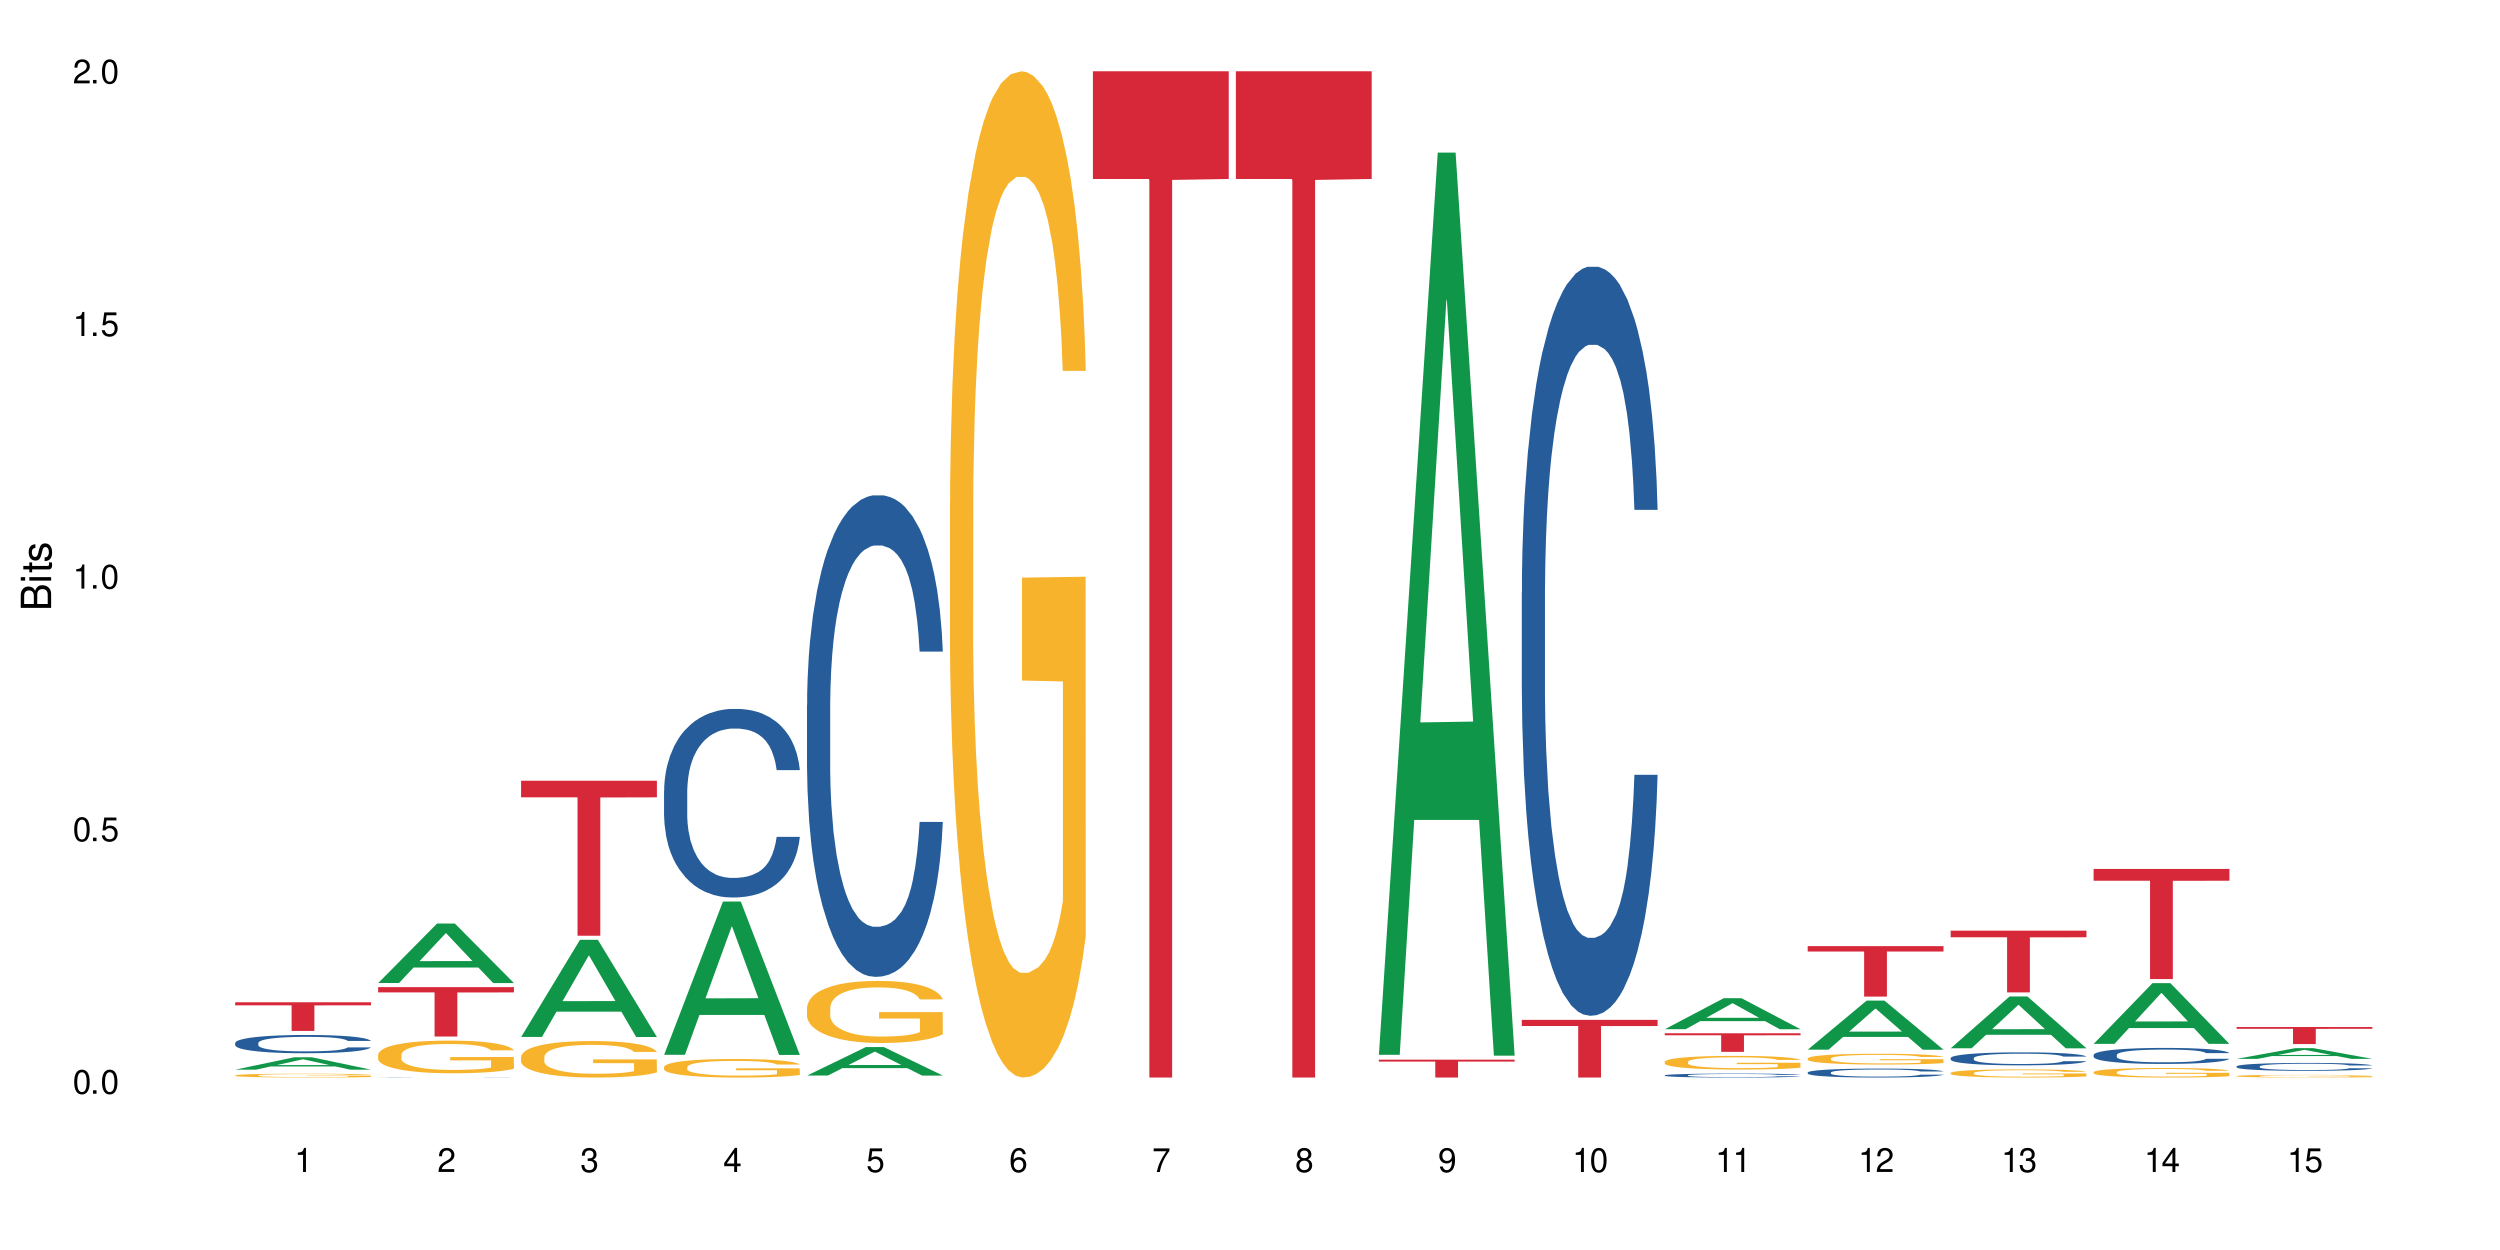 <?xml version="1.0" encoding="UTF-8"?>
<svg xmlns="http://www.w3.org/2000/svg" xmlns:xlink="http://www.w3.org/1999/xlink" width="720" height="360" viewBox="0 0 720 360">
<defs>
<g>
<g id="glyph-0-0">
</g>
<g id="glyph-0-1">
<path d="M 2.641 -6.938 C 2 -6.938 1.422 -6.656 1.078 -6.172 C 0.641 -5.562 0.406 -4.641 0.406 -3.359 C 0.406 -1.016 1.188 0.219 2.641 0.219 C 4.078 0.219 4.859 -1.016 4.859 -3.297 C 4.859 -4.641 4.656 -5.547 4.203 -6.172 C 3.844 -6.656 3.281 -6.938 2.641 -6.938 Z M 2.641 -6.188 C 3.547 -6.188 4 -5.25 4 -3.375 C 4 -1.406 3.562 -0.484 2.625 -0.484 C 1.734 -0.484 1.281 -1.438 1.281 -3.344 C 1.281 -5.25 1.734 -6.188 2.641 -6.188 Z M 2.641 -6.188 "/>
</g>
<g id="glyph-0-2">
<path d="M 1.828 -1 L 0.828 -1 L 0.828 0 L 1.828 0 Z M 1.828 -1 "/>
</g>
<g id="glyph-0-3">
<path d="M 4.562 -6.797 L 1.062 -6.797 L 0.547 -3.094 L 1.328 -3.094 C 1.719 -3.562 2.047 -3.734 2.578 -3.734 C 3.484 -3.734 4.062 -3.109 4.062 -2.094 C 4.062 -1.125 3.484 -0.531 2.578 -0.531 C 1.828 -0.531 1.375 -0.906 1.188 -1.672 L 0.328 -1.672 C 0.453 -1.109 0.547 -0.844 0.75 -0.594 C 1.125 -0.078 1.828 0.219 2.594 0.219 C 3.969 0.219 4.922 -0.781 4.922 -2.219 C 4.922 -3.562 4.031 -4.484 2.719 -4.484 C 2.25 -4.484 1.859 -4.359 1.469 -4.062 L 1.734 -5.969 L 4.562 -5.969 Z M 4.562 -6.797 "/>
</g>
<g id="glyph-0-4">
<path d="M 2.484 -4.938 L 2.484 0 L 3.328 0 L 3.328 -6.938 L 2.766 -6.938 C 2.469 -5.875 2.281 -5.734 0.984 -5.562 L 0.984 -4.938 Z M 2.484 -4.938 "/>
</g>
<g id="glyph-0-5">
<path d="M 4.859 -0.828 L 1.281 -0.828 C 1.359 -1.406 1.672 -1.781 2.5 -2.281 L 3.469 -2.828 C 4.406 -3.344 4.906 -4.062 4.906 -4.906 C 4.906 -5.484 4.672 -6.031 4.266 -6.406 C 3.859 -6.766 3.375 -6.938 2.719 -6.938 C 1.859 -6.938 1.219 -6.625 0.844 -6.031 C 0.609 -5.672 0.5 -5.234 0.484 -4.531 L 1.328 -4.531 C 1.359 -5.016 1.406 -5.281 1.531 -5.516 C 1.75 -5.938 2.188 -6.203 2.703 -6.203 C 3.469 -6.203 4.031 -5.641 4.031 -4.891 C 4.031 -4.344 3.719 -3.859 3.125 -3.516 L 2.234 -3 C 0.812 -2.172 0.406 -1.531 0.328 -0.016 L 4.859 -0.016 Z M 4.859 -0.828 "/>
</g>
<g id="glyph-0-6">
<path d="M 2.125 -3.188 L 2.578 -3.188 C 3.5 -3.188 3.984 -2.766 3.984 -1.922 C 3.984 -1.062 3.469 -0.531 2.594 -0.531 C 1.656 -0.531 1.203 -1 1.156 -2.016 L 0.312 -2.016 C 0.344 -1.453 0.438 -1.094 0.609 -0.781 C 0.953 -0.109 1.625 0.219 2.547 0.219 C 3.953 0.219 4.859 -0.625 4.859 -1.938 C 4.859 -2.828 4.516 -3.297 3.703 -3.594 C 4.344 -3.844 4.656 -4.328 4.656 -5.031 C 4.656 -6.219 3.875 -6.938 2.578 -6.938 C 1.203 -6.938 0.484 -6.172 0.453 -4.703 L 1.297 -4.703 C 1.312 -5.125 1.344 -5.359 1.453 -5.578 C 1.641 -5.969 2.062 -6.203 2.594 -6.203 C 3.344 -6.203 3.797 -5.75 3.797 -5 C 3.797 -4.516 3.609 -4.219 3.25 -4.047 C 3.016 -3.953 2.703 -3.922 2.125 -3.906 Z M 2.125 -3.188 "/>
</g>
<g id="glyph-0-7">
<path d="M 3.141 -1.672 L 3.141 0 L 3.984 0 L 3.984 -1.672 L 4.984 -1.672 L 4.984 -2.438 L 3.984 -2.438 L 3.984 -6.938 L 3.359 -6.938 L 0.266 -2.578 L 0.266 -1.672 Z M 3.141 -2.438 L 1 -2.438 L 3.141 -5.5 Z M 3.141 -2.438 "/>
</g>
<g id="glyph-0-8">
<path d="M 4.781 -5.125 C 4.609 -6.266 3.891 -6.938 2.844 -6.938 C 2.094 -6.938 1.422 -6.578 1.031 -5.953 C 0.594 -5.266 0.406 -4.422 0.406 -3.172 C 0.406 -2 0.578 -1.25 0.984 -0.641 C 1.359 -0.078 1.953 0.219 2.703 0.219 C 3.984 0.219 4.922 -0.75 4.922 -2.094 C 4.922 -3.375 4.062 -4.281 2.844 -4.281 C 2.172 -4.281 1.641 -4.031 1.281 -3.516 C 1.281 -5.234 1.828 -6.188 2.797 -6.188 C 3.391 -6.188 3.797 -5.797 3.938 -5.125 Z M 2.734 -3.531 C 3.547 -3.531 4.062 -2.953 4.062 -2.031 C 4.062 -1.156 3.484 -0.531 2.703 -0.531 C 1.922 -0.531 1.328 -1.188 1.328 -2.078 C 1.328 -2.938 1.906 -3.531 2.734 -3.531 Z M 2.734 -3.531 "/>
</g>
<g id="glyph-0-9">
<path d="M 4.984 -6.797 L 0.438 -6.797 L 0.438 -5.969 L 4.109 -5.969 C 2.5 -3.656 1.828 -2.234 1.328 0 L 2.219 0 C 2.594 -2.172 3.453 -4.047 4.984 -6.094 Z M 4.984 -6.797 "/>
</g>
<g id="glyph-0-10">
<path d="M 3.75 -3.656 C 4.469 -4.094 4.688 -4.438 4.688 -5.078 C 4.688 -6.172 3.844 -6.938 2.641 -6.938 C 1.438 -6.938 0.594 -6.172 0.594 -5.094 C 0.594 -4.438 0.812 -4.094 1.516 -3.656 C 0.734 -3.266 0.359 -2.703 0.359 -1.922 C 0.359 -0.656 1.281 0.219 2.641 0.219 C 3.984 0.219 4.922 -0.656 4.922 -1.922 C 4.922 -2.703 4.531 -3.266 3.75 -3.656 Z M 2.641 -6.188 C 3.359 -6.188 3.812 -5.75 3.812 -5.062 C 3.812 -4.406 3.344 -3.984 2.641 -3.984 C 1.922 -3.984 1.453 -4.406 1.453 -5.078 C 1.453 -5.75 1.922 -6.188 2.641 -6.188 Z M 2.641 -3.266 C 3.484 -3.266 4.062 -2.719 4.062 -1.906 C 4.062 -1.078 3.484 -0.531 2.625 -0.531 C 1.797 -0.531 1.219 -1.094 1.219 -1.906 C 1.219 -2.719 1.781 -3.266 2.641 -3.266 Z M 2.641 -3.266 "/>
</g>
<g id="glyph-0-11">
<path d="M 0.516 -1.578 C 0.672 -0.453 1.406 0.219 2.438 0.219 C 3.188 0.219 3.859 -0.141 4.266 -0.766 C 4.688 -1.453 4.891 -2.297 4.891 -3.547 C 4.891 -4.719 4.703 -5.453 4.312 -6.078 C 3.938 -6.641 3.344 -6.938 2.594 -6.938 C 1.297 -6.938 0.359 -5.969 0.359 -4.625 C 0.359 -3.344 1.234 -2.453 2.453 -2.453 C 3.094 -2.453 3.578 -2.672 4.016 -3.203 C 4 -1.484 3.469 -0.531 2.5 -0.531 C 1.906 -0.531 1.484 -0.906 1.359 -1.578 Z M 2.578 -6.203 C 3.375 -6.203 3.969 -5.531 3.969 -4.641 C 3.969 -3.797 3.391 -3.188 2.547 -3.188 C 1.734 -3.188 1.234 -3.766 1.234 -4.688 C 1.234 -5.562 1.797 -6.203 2.578 -6.203 Z M 2.578 -6.203 "/>
</g>
<g id="glyph-1-0">
</g>
<g id="glyph-1-1">
<path d="M 0 -0.953 L 0 -4.891 C 0 -5.719 -0.234 -6.344 -0.734 -6.797 C -1.188 -7.234 -1.812 -7.469 -2.5 -7.469 C -3.547 -7.469 -4.188 -7 -4.625 -5.875 C -4.984 -6.688 -5.625 -7.094 -6.531 -7.094 C -7.172 -7.094 -7.734 -6.859 -8.141 -6.391 C -8.562 -5.922 -8.75 -5.344 -8.75 -4.5 L -8.75 -0.953 Z M -4.984 -2.062 L -7.766 -2.062 L -7.766 -4.219 C -7.766 -4.844 -7.688 -5.203 -7.453 -5.5 C -7.219 -5.812 -6.859 -5.969 -6.375 -5.969 C -5.891 -5.969 -5.531 -5.812 -5.297 -5.5 C -5.062 -5.203 -4.984 -4.844 -4.984 -4.219 Z M -0.984 -2.062 L -4 -2.062 L -4 -4.781 C -4 -5.766 -3.438 -6.359 -2.484 -6.359 C -1.547 -6.359 -0.984 -5.766 -0.984 -4.781 Z M -0.984 -2.062 "/>
</g>
<g id="glyph-1-2">
<path d="M -6.281 -1.797 L -6.281 -0.797 L 0 -0.797 L 0 -1.797 Z M -8.75 -1.797 L -8.75 -0.797 L -7.484 -0.797 L -7.484 -1.797 Z M -8.75 -1.797 "/>
</g>
<g id="glyph-1-3">
<path d="M -6.281 -3.047 L -6.281 -2.016 L -8.016 -2.016 L -8.016 -1.016 L -6.281 -1.016 L -6.281 -0.172 L -5.469 -0.172 L -5.469 -1.016 L -0.719 -1.016 C -0.078 -1.016 0.281 -1.453 0.281 -2.234 C 0.281 -2.5 0.25 -2.719 0.188 -3.047 L -0.641 -3.047 C -0.609 -2.906 -0.594 -2.766 -0.594 -2.562 C -0.594 -2.141 -0.719 -2.016 -1.156 -2.016 L -5.469 -2.016 L -5.469 -3.047 Z M -6.281 -3.047 "/>
</g>
<g id="glyph-1-4">
<path d="M -4.531 -5.25 C -5.766 -5.25 -6.469 -4.422 -6.469 -2.969 C -6.469 -1.516 -5.719 -0.562 -4.547 -0.562 C -3.562 -0.562 -3.094 -1.062 -2.734 -2.562 L -2.516 -3.484 C -2.344 -4.188 -2.094 -4.469 -1.641 -4.469 C -1.047 -4.469 -0.641 -3.875 -0.641 -3 C -0.641 -2.453 -0.797 -2 -1.062 -1.75 C -1.25 -1.594 -1.422 -1.531 -1.875 -1.469 L -1.875 -0.406 C -0.422 -0.453 0.281 -1.266 0.281 -2.922 C 0.281 -4.5 -0.5 -5.516 -1.719 -5.516 C -2.656 -5.516 -3.172 -4.984 -3.469 -3.734 L -3.703 -2.766 C -3.891 -1.953 -4.156 -1.609 -4.594 -1.609 C -5.188 -1.609 -5.547 -2.125 -5.547 -2.938 C -5.547 -3.75 -5.203 -4.172 -4.531 -4.203 Z M -4.531 -5.25 "/>
</g>
</g>
</defs>
<rect x="-72" y="-36" width="864" height="432" fill="rgb(100%, 100%, 100%)" fill-opacity="1"/>
<path fill-rule="nonzero" fill="rgb(6.275%, 58.824%, 28.235%)" fill-opacity="1" d="M 67.73 308.059 L 67.773 308.059 L 84.695 304.5 L 89.836 304.5 L 106.844 308.062 L 100.867 308.062 L 96.605 307.133 L 77.926 307.133 L 73.75 308.059 L 67.73 308.059 L 79.723 306.746 L 94.895 306.746 L 87.328 305.082 L 87.246 305.078 L 87.16 305.086 L 79.684 306.746 L 79.723 306.746 Z M 67.73 308.059 "/>
<path fill-rule="nonzero" fill="rgb(14.51%, 36.078%, 60%)" fill-opacity="1" d="M 67.73 300.363 L 67.777 300.359 L 67.777 300.242 L 67.922 300.062 L 68.254 299.832 L 68.59 299.672 L 69.449 299.387 L 70.641 299.113 L 71.879 298.902 L 72.785 298.777 L 73.598 298.684 L 75.457 298.504 L 76.652 298.414 L 77.938 298.332 L 79.512 298.25 L 80.656 298.203 L 83.234 298.125 L 85.141 298.09 L 86.621 298.078 L 89.816 298.078 L 91.723 298.098 L 93.105 298.121 L 94.633 298.16 L 95.922 298.203 L 98.164 298.309 L 100.168 298.441 L 101.074 298.52 L 102.504 298.668 L 103.602 298.812 L 104.363 298.938 L 105.223 299.113 L 105.984 299.332 L 106.559 299.574 L 106.844 299.781 L 100.168 299.781 L 99.832 299.59 L 99.449 299.441 L 98.734 299.246 L 98.02 299.105 L 97.02 298.965 L 96.113 298.875 L 94.871 298.781 L 93.773 298.727 L 92.629 298.684 L 91.531 298.652 L 89.434 298.625 L 87 298.625 L 86.094 298.633 L 84.234 298.672 L 83.234 298.707 L 81.801 298.773 L 80.801 298.836 L 79.609 298.934 L 78.797 299.016 L 77.797 299.141 L 77.078 299.25 L 76.27 299.406 L 75.793 299.527 L 75.363 299.664 L 74.98 299.82 L 74.695 299.988 L 74.504 300.168 L 74.41 300.34 L 74.41 301.086 L 74.504 301.258 L 74.742 301.461 L 75.363 301.754 L 76.27 302.008 L 77.32 302.211 L 78.32 302.355 L 78.891 302.422 L 79.656 302.496 L 80.848 302.594 L 82.566 302.691 L 83.566 302.73 L 85.094 302.766 L 86.668 302.785 L 88.766 302.785 L 90.625 302.766 L 91.867 302.742 L 93.156 302.703 L 94.918 302.621 L 96.016 302.547 L 96.969 302.453 L 97.688 302.363 L 98.164 302.285 L 98.879 302.137 L 99.449 301.973 L 99.879 301.805 L 100.168 301.645 L 106.844 301.645 L 106.559 301.836 L 106.129 302.023 L 105.699 302.16 L 105.031 302.328 L 104.27 302.48 L 103.172 302.648 L 102.266 302.758 L 101.074 302.879 L 99.977 302.969 L 98.781 303.051 L 97.02 303.148 L 95.875 303.195 L 94.633 303.238 L 93.156 303.277 L 91.293 303.309 L 89.289 303.328 L 87.43 303.336 L 85.426 303.324 L 83.949 303.305 L 81.992 303.262 L 79.559 303.176 L 77.797 303.086 L 76.414 302.992 L 75.219 302.898 L 73.883 302.766 L 72.168 302.555 L 71.117 302.391 L 70.402 302.258 L 69.59 302.07 L 69.02 301.902 L 68.352 301.633 L 67.875 301.293 L 67.73 301.027 Z M 67.73 300.363 "/>
<path fill-rule="nonzero" fill="rgb(96.863%, 70.196%, 16.863%)" fill-opacity="1" d="M 67.73 309.699 L 67.777 309.699 L 67.777 309.68 L 67.969 309.633 L 68.445 309.57 L 69.066 309.52 L 69.734 309.48 L 70.164 309.457 L 70.879 309.43 L 71.5 309.406 L 73.074 309.359 L 75.078 309.32 L 76.172 309.301 L 77.414 309.281 L 79.18 309.266 L 79.988 309.258 L 82.469 309.242 L 85.285 309.23 L 88.383 309.227 L 89.816 309.23 L 91.77 309.234 L 94.441 309.242 L 95.969 309.254 L 97.16 309.266 L 98.402 309.277 L 99.926 309.297 L 101.359 309.32 L 103.648 309.375 L 104.602 309.41 L 105.414 309.445 L 106.129 309.484 L 106.559 309.52 L 106.844 309.555 L 100.215 309.555 L 99.832 309.52 L 99.402 309.492 L 98.688 309.461 L 97.973 309.438 L 97.258 309.418 L 95.922 309.391 L 94.777 309.375 L 93.344 309.359 L 91.961 309.352 L 90.387 309.348 L 89.434 309.344 L 86.906 309.344 L 84.617 309.352 L 83.281 309.359 L 82.328 309.367 L 80.992 309.383 L 80.18 309.395 L 79.703 309.402 L 78.273 309.434 L 77.32 309.461 L 76.793 309.48 L 76.125 309.512 L 75.648 309.539 L 75.125 309.578 L 74.84 309.609 L 74.457 309.676 L 74.41 309.859 L 74.551 309.898 L 74.84 309.938 L 75.219 309.977 L 75.793 310.012 L 76.363 310.043 L 77.367 310.082 L 78.227 310.109 L 78.891 310.125 L 80.18 310.152 L 80.703 310.16 L 81.945 310.18 L 83.234 310.195 L 84.809 310.207 L 86 310.211 L 87.906 310.219 L 90.34 310.219 L 93.203 310.211 L 95.016 310.203 L 96.254 310.195 L 97.066 310.188 L 98.066 310.176 L 98.781 310.168 L 99.449 310.156 L 100.262 310.141 L 100.262 309.898 L 88.48 309.898 L 88.48 309.785 L 106.797 309.781 L 106.844 310.176 L 105.844 310.203 L 104.602 310.23 L 103.41 310.25 L 102.168 310.27 L 100.406 310.285 L 98.973 310.301 L 96.781 310.312 L 94.777 310.324 L 92.676 310.328 L 90.816 310.332 L 86.668 310.332 L 84.57 310.324 L 82.898 310.316 L 81.371 310.305 L 79.848 310.293 L 77.938 310.273 L 76.699 310.254 L 75.41 310.234 L 74.121 310.207 L 72.977 310.18 L 72.215 310.16 L 71.453 310.137 L 70.641 310.105 L 69.879 310.07 L 69.305 310.039 L 68.781 310.004 L 68.398 309.973 L 68.016 309.926 L 67.828 309.891 L 67.73 309.859 Z M 67.73 309.699 "/>
<path fill-rule="nonzero" fill="rgb(83.922%, 15.686%, 22.353%)" fill-opacity="1" d="M 67.73 288.656 L 106.844 288.656 L 106.844 289.539 L 90.543 289.547 L 90.543 296.914 L 83.984 296.914 L 83.984 289.555 L 83.891 289.539 L 67.73 289.539 Z M 67.73 288.656 "/>
<path fill-rule="nonzero" fill="rgb(6.275%, 58.824%, 28.235%)" fill-opacity="1" d="M 108.902 283.113 L 108.945 283.098 L 125.867 265.98 L 131.008 265.98 L 148.016 283.129 L 142.039 283.129 L 137.777 278.652 L 119.098 278.652 L 114.922 283.113 L 108.902 283.113 L 120.895 276.801 L 136.062 276.785 L 128.5 268.781 L 128.418 268.766 L 128.332 268.812 L 120.855 276.785 L 120.895 276.801 Z M 108.902 283.113 "/>
<path fill-rule="nonzero" fill="rgb(14.51%, 36.078%, 60%)" fill-opacity="1" d="M 108.902 310.297 L 108.949 310.297 L 109.094 310.293 L 109.426 310.293 L 109.762 310.289 L 110.621 310.285 L 111.812 310.281 L 113.051 310.281 L 113.957 310.277 L 114.77 310.277 L 116.629 310.273 L 121.828 310.273 L 124.406 310.27 L 135.805 310.27 L 137.094 310.273 L 141.336 310.273 L 142.242 310.277 L 144.773 310.277 L 145.535 310.281 L 146.395 310.281 L 147.156 310.285 L 147.73 310.289 L 148.016 310.289 L 141.004 310.289 L 140.621 310.285 L 139.906 310.285 L 139.191 310.281 L 137.285 310.281 L 136.043 310.277 L 121.973 310.277 L 120.781 310.281 L 118.969 310.281 L 118.25 310.285 L 117.441 310.285 L 116.965 310.289 L 116.152 310.289 L 115.867 310.293 L 115.676 310.297 L 115.582 310.297 L 115.582 310.305 L 115.676 310.309 L 115.914 310.309 L 116.535 310.312 L 117.441 310.316 L 118.488 310.32 L 120.062 310.32 L 120.828 310.324 L 137.188 310.324 L 138.141 310.32 L 139.336 310.32 L 140.051 310.316 L 140.621 310.316 L 141.051 310.312 L 148.016 310.312 L 147.73 310.316 L 147.301 310.316 L 146.871 310.32 L 146.203 310.32 L 145.441 310.324 L 143.438 310.324 L 142.242 310.328 L 139.953 310.328 L 138.191 310.332 L 120.73 310.332 L 118.969 310.328 L 116.391 310.328 L 115.055 310.324 L 113.34 310.324 L 112.289 310.32 L 111.574 310.32 L 110.762 310.316 L 110.191 310.316 L 109.523 310.312 L 109.047 310.309 L 108.902 310.305 Z M 108.902 310.297 "/>
<path fill-rule="nonzero" fill="rgb(96.863%, 70.196%, 16.863%)" fill-opacity="1" d="M 108.902 303.727 L 108.949 303.719 L 108.949 303.547 L 109.141 303.16 L 109.617 302.625 L 110.238 302.188 L 110.906 301.844 L 111.336 301.664 L 112.051 301.406 L 112.672 301.219 L 114.246 300.832 L 116.25 300.469 L 117.344 300.316 L 118.586 300.168 L 120.352 300.004 L 121.16 299.945 L 123.641 299.809 L 126.457 299.723 L 129.555 299.695 L 130.988 299.703 L 132.941 299.738 L 135.613 299.832 L 137.141 299.918 L 138.332 300.004 L 139.574 300.117 L 141.098 300.289 L 142.531 300.496 L 143.676 300.703 L 144.82 300.961 L 145.773 301.234 L 146.586 301.535 L 147.301 301.895 L 147.73 302.195 L 148.016 302.496 L 141.387 302.496 L 141.004 302.195 L 140.574 301.965 L 139.859 301.68 L 139.145 301.477 L 138.43 301.312 L 137.094 301.09 L 135.949 300.949 L 134.516 300.832 L 133.133 300.754 L 131.559 300.703 L 130.605 300.684 L 128.078 300.684 L 125.789 300.746 L 124.453 300.812 L 123.5 300.883 L 122.164 301.012 L 121.352 301.113 L 120.875 301.184 L 119.445 301.449 L 118.488 301.691 L 117.965 301.852 L 117.297 302.109 L 116.82 302.344 L 116.297 302.688 L 116.008 302.945 L 115.629 303.527 L 115.582 305.074 L 115.723 305.402 L 116.008 305.754 L 116.391 306.062 L 116.965 306.391 L 117.535 306.641 L 118.539 306.977 L 119.395 307.199 L 120.062 307.344 L 121.352 307.578 L 121.875 307.652 L 123.117 307.809 L 124.406 307.93 L 125.98 308.031 L 127.172 308.082 L 129.078 308.125 L 131.512 308.125 L 134.375 308.074 L 136.188 308.008 L 137.426 307.938 L 138.238 307.879 L 139.238 307.781 L 139.953 307.695 L 140.621 307.602 L 141.434 307.457 L 141.434 305.402 L 129.652 305.395 L 129.652 304.43 L 147.969 304.422 L 148.016 307.781 L 147.016 308.016 L 145.773 308.238 L 144.582 308.41 L 143.34 308.555 L 141.578 308.719 L 140.145 308.824 L 137.949 308.941 L 135.949 309.02 L 133.848 309.07 L 131.988 309.098 L 129.793 309.105 L 127.84 309.09 L 125.742 309.039 L 124.07 308.969 L 122.543 308.883 L 121.02 308.77 L 119.109 308.59 L 117.871 308.445 L 116.582 308.266 L 115.293 308.051 L 114.148 307.816 L 113.387 307.637 L 112.625 307.43 L 111.812 307.172 L 111.051 306.879 L 110.477 306.613 L 109.953 306.312 L 109.57 306.031 L 109.188 305.645 L 108.996 305.332 L 108.902 305.066 Z M 108.902 303.727 "/>
<path fill-rule="nonzero" fill="rgb(83.922%, 15.686%, 22.353%)" fill-opacity="1" d="M 108.902 284.293 L 148.016 284.293 L 148.016 285.816 L 131.715 285.832 L 131.715 298.531 L 125.156 298.531 L 125.156 285.844 L 125.062 285.816 L 108.902 285.816 Z M 108.902 284.293 "/>
<path fill-rule="nonzero" fill="rgb(6.275%, 58.824%, 28.235%)" fill-opacity="1" d="M 150.074 298.637 L 150.117 298.613 L 167.039 270.656 L 172.18 270.656 L 189.188 298.664 L 183.211 298.664 L 178.949 291.352 L 160.27 291.352 L 156.09 298.637 L 150.074 298.637 L 162.066 288.328 L 177.234 288.305 L 169.672 275.234 L 169.59 275.207 L 169.504 275.285 L 162.027 288.305 L 162.066 288.328 Z M 150.074 298.637 "/>
<path fill-rule="nonzero" fill="rgb(96.863%, 70.196%, 16.863%)" fill-opacity="1" d="M 150.074 304.328 L 150.121 304.316 L 150.121 304.125 L 150.312 303.695 L 150.789 303.098 L 151.41 302.609 L 152.078 302.227 L 152.508 302.023 L 153.223 301.738 L 153.844 301.527 L 155.418 301.094 L 157.418 300.691 L 158.516 300.52 L 159.758 300.355 L 161.523 300.172 L 162.332 300.105 L 164.812 299.953 L 167.629 299.855 L 170.727 299.828 L 172.16 299.836 L 174.113 299.875 L 176.785 299.98 L 178.312 300.078 L 179.504 300.172 L 180.746 300.297 L 182.27 300.488 L 183.703 300.719 L 184.848 300.949 L 185.992 301.238 L 186.945 301.547 L 187.758 301.883 L 188.473 302.285 L 188.902 302.621 L 189.188 302.957 L 182.559 302.957 L 182.176 302.621 L 181.746 302.359 L 181.031 302.043 L 180.316 301.812 L 179.602 301.633 L 178.266 301.383 L 177.121 301.23 L 175.688 301.094 L 174.305 301.008 L 172.73 300.949 L 171.777 300.93 L 169.25 300.93 L 166.961 301 L 165.625 301.074 L 164.672 301.152 L 163.336 301.297 L 162.523 301.41 L 162.047 301.488 L 160.617 301.785 L 159.66 302.055 L 159.137 302.234 L 158.469 302.523 L 157.992 302.781 L 157.469 303.168 L 157.18 303.453 L 156.801 304.105 L 156.754 305.832 L 156.895 306.199 L 157.18 306.59 L 157.562 306.938 L 158.137 307.301 L 158.707 307.578 L 159.711 307.953 L 160.566 308.203 L 161.234 308.367 L 162.523 308.625 L 163.047 308.711 L 164.289 308.883 L 165.578 309.02 L 167.148 309.133 L 168.344 309.191 L 170.25 309.238 L 172.684 309.238 L 175.547 309.18 L 177.359 309.105 L 178.598 309.027 L 179.41 308.961 L 180.41 308.855 L 181.125 308.758 L 181.793 308.652 L 182.605 308.492 L 182.605 306.199 L 170.824 306.188 L 170.824 305.113 L 189.141 305.105 L 189.188 308.855 L 188.188 309.113 L 186.945 309.363 L 185.754 309.555 L 184.512 309.719 L 182.746 309.902 L 181.316 310.016 L 179.121 310.148 L 177.121 310.238 L 175.02 310.293 L 173.16 310.324 L 170.965 310.332 L 169.012 310.312 L 166.91 310.254 L 165.242 310.18 L 163.715 310.082 L 162.191 309.957 L 160.281 309.758 L 159.043 309.594 L 157.754 309.391 L 156.465 309.152 L 155.32 308.895 L 154.559 308.691 L 153.793 308.461 L 152.984 308.176 L 152.219 307.848 L 151.648 307.551 L 151.125 307.215 L 150.742 306.898 L 150.359 306.465 L 150.168 306.121 L 150.074 305.824 Z M 150.074 304.328 "/>
<path fill-rule="nonzero" fill="rgb(83.922%, 15.686%, 22.353%)" fill-opacity="1" d="M 150.074 224.859 L 189.188 224.859 L 189.188 229.637 L 172.887 229.68 L 172.887 269.492 L 166.328 269.492 L 166.328 229.719 L 166.234 229.637 L 150.074 229.637 Z M 150.074 224.859 "/>
<path fill-rule="nonzero" fill="rgb(6.275%, 58.824%, 28.235%)" fill-opacity="1" d="M 191.246 303.789 L 191.289 303.746 L 208.211 259.648 L 213.352 259.648 L 230.359 303.828 L 224.383 303.828 L 220.121 292.297 L 201.441 292.297 L 197.262 303.789 L 191.246 303.789 L 203.238 287.527 L 218.406 287.484 L 210.844 266.867 L 210.762 266.824 L 210.676 266.949 L 203.195 287.484 L 203.238 287.527 Z M 191.246 303.789 "/>
<path fill-rule="nonzero" fill="rgb(14.51%, 36.078%, 60%)" fill-opacity="1" d="M 191.246 227.812 L 191.293 227.762 L 191.293 226.57 L 191.438 224.684 L 191.77 222.301 L 192.105 220.664 L 192.965 217.738 L 194.156 214.906 L 195.395 212.723 L 196.301 211.434 L 197.113 210.441 L 198.973 208.605 L 200.164 207.66 L 201.453 206.816 L 203.027 205.973 L 204.172 205.477 L 206.746 204.684 L 208.656 204.336 L 210.133 204.188 L 213.332 204.188 L 215.238 204.387 L 216.621 204.633 L 218.148 205.031 L 219.438 205.477 L 221.676 206.57 L 223.68 207.961 L 224.586 208.754 L 226.02 210.293 L 227.117 211.781 L 227.879 213.07 L 228.738 214.906 L 229.5 217.141 L 230.074 219.672 L 230.359 221.805 L 223.68 221.805 L 223.348 219.82 L 222.965 218.281 L 222.25 216.246 L 221.535 214.809 L 220.531 213.367 L 219.625 212.426 L 218.387 211.484 L 217.289 210.887 L 216.145 210.441 L 215.047 210.145 L 212.949 209.844 L 210.516 209.844 L 209.609 209.945 L 207.75 210.34 L 206.746 210.688 L 205.316 211.383 L 204.316 212.027 L 203.121 213.023 L 202.312 213.867 L 201.309 215.156 L 200.594 216.297 L 199.785 217.934 L 199.309 219.176 L 198.879 220.566 L 198.496 222.203 L 198.211 223.941 L 198.02 225.777 L 197.922 227.562 L 197.922 235.258 L 198.02 237.043 L 198.258 239.129 L 198.879 242.156 L 199.785 244.785 L 200.832 246.871 L 201.836 248.359 L 202.406 249.055 L 203.172 249.848 L 204.363 250.84 L 206.082 251.832 L 207.082 252.23 L 208.609 252.629 L 210.184 252.828 L 212.281 252.828 L 214.141 252.629 L 215.383 252.379 L 216.668 251.984 L 218.434 251.141 L 219.531 250.344 L 220.484 249.402 L 221.199 248.457 L 221.676 247.664 L 222.395 246.125 L 222.965 244.438 L 223.395 242.703 L 223.68 241.016 L 230.359 241.016 L 230.074 243 L 229.645 244.934 L 229.215 246.375 L 228.547 248.109 L 227.781 249.648 L 226.688 251.387 L 225.781 252.527 L 224.586 253.77 L 223.488 254.711 L 222.297 255.555 L 220.531 256.547 L 219.387 257.047 L 218.148 257.492 L 216.668 257.891 L 214.809 258.234 L 212.805 258.434 L 210.945 258.484 L 208.941 258.387 L 207.465 258.188 L 205.508 257.738 L 203.074 256.848 L 201.309 255.902 L 199.926 254.961 L 198.734 253.969 L 197.398 252.629 L 195.684 250.445 L 194.633 248.758 L 193.918 247.367 L 193.105 245.43 L 192.535 243.695 L 191.867 240.914 L 191.391 237.391 L 191.246 234.66 Z M 191.246 227.812 "/>
<path fill-rule="nonzero" fill="rgb(96.863%, 70.196%, 16.863%)" fill-opacity="1" d="M 191.246 307.281 L 191.293 307.273 L 191.293 307.176 L 191.484 306.957 L 191.961 306.656 L 192.582 306.406 L 193.25 306.211 L 193.68 306.109 L 194.395 305.965 L 195.016 305.855 L 196.59 305.637 L 198.59 305.43 L 199.688 305.344 L 200.93 305.262 L 202.695 305.168 L 203.504 305.133 L 205.984 305.055 L 208.801 305.008 L 211.898 304.992 L 213.332 304.996 L 215.285 305.016 L 217.957 305.07 L 219.484 305.121 L 220.676 305.168 L 221.918 305.23 L 223.441 305.328 L 224.875 305.445 L 226.02 305.562 L 227.164 305.711 L 228.117 305.867 L 228.93 306.035 L 229.645 306.242 L 230.074 306.41 L 230.359 306.582 L 223.73 306.582 L 223.348 306.41 L 222.918 306.281 L 222.203 306.121 L 221.488 306.004 L 220.77 305.91 L 219.438 305.781 L 218.293 305.703 L 216.859 305.637 L 215.477 305.594 L 213.902 305.562 L 212.949 305.555 L 210.422 305.555 L 208.133 305.586 L 206.797 305.625 L 205.84 305.664 L 204.508 305.738 L 203.695 305.797 L 203.219 305.836 L 201.789 305.988 L 200.832 306.125 L 200.309 306.215 L 199.641 306.363 L 199.164 306.496 L 198.641 306.691 L 198.352 306.836 L 197.973 307.168 L 197.922 308.047 L 198.066 308.23 L 198.352 308.43 L 198.734 308.605 L 199.309 308.793 L 199.879 308.934 L 200.883 309.125 L 201.738 309.25 L 202.406 309.332 L 203.695 309.465 L 204.219 309.508 L 205.461 309.598 L 206.746 309.664 L 208.32 309.723 L 209.516 309.754 L 211.422 309.777 L 213.855 309.777 L 216.719 309.746 L 218.531 309.707 L 219.77 309.668 L 220.582 309.637 L 221.582 309.582 L 222.297 309.531 L 222.965 309.48 L 223.777 309.395 L 223.777 308.23 L 211.996 308.227 L 211.996 307.68 L 230.312 307.676 L 230.359 309.582 L 229.355 309.715 L 228.117 309.84 L 226.926 309.938 L 225.684 310.02 L 223.918 310.113 L 222.488 310.172 L 220.293 310.238 L 218.293 310.285 L 216.191 310.312 L 214.332 310.328 L 212.137 310.332 L 210.184 310.324 L 208.082 310.293 L 206.414 310.254 L 204.887 310.207 L 203.359 310.141 L 201.453 310.039 L 200.215 309.957 L 198.926 309.855 L 197.637 309.734 L 196.492 309.602 L 195.73 309.5 L 194.965 309.383 L 194.156 309.234 L 193.391 309.07 L 192.82 308.918 L 192.297 308.746 L 191.914 308.586 L 191.531 308.367 L 191.34 308.191 L 191.246 308.039 Z M 191.246 307.281 "/>
<path fill-rule="nonzero" fill="rgb(6.275%, 58.824%, 28.235%)" fill-opacity="1" d="M 232.418 309.758 L 232.461 309.75 L 249.383 301.547 L 254.523 301.547 L 271.531 309.766 L 265.555 309.766 L 261.293 307.621 L 242.613 307.621 L 238.434 309.758 L 232.418 309.758 L 244.41 306.73 L 259.578 306.727 L 252.016 302.891 L 251.934 302.883 L 251.848 302.906 L 244.367 306.727 L 244.41 306.73 Z M 232.418 309.758 "/>
<path fill-rule="nonzero" fill="rgb(14.51%, 36.078%, 60%)" fill-opacity="1" d="M 232.418 203.004 L 232.465 202.879 L 232.465 199.836 L 232.609 195.02 L 232.941 188.934 L 233.277 184.754 L 234.133 177.273 L 235.328 170.047 L 236.566 164.473 L 237.473 161.176 L 238.285 158.641 L 240.145 153.949 L 241.336 151.543 L 242.625 149.387 L 244.199 147.23 L 245.344 145.965 L 247.918 143.938 L 249.828 143.051 L 251.305 142.668 L 254.504 142.668 L 256.41 143.176 L 257.793 143.809 L 259.32 144.824 L 260.609 145.965 L 262.848 148.754 L 264.852 152.301 L 265.758 154.332 L 267.191 158.262 L 268.285 162.062 L 269.051 165.359 L 269.91 170.047 L 270.672 175.754 L 271.246 182.219 L 271.531 187.668 L 264.852 187.668 L 264.52 182.598 L 264.137 178.668 L 263.422 173.473 L 262.707 169.797 L 261.703 166.117 L 260.797 163.711 L 259.559 161.301 L 258.461 159.781 L 257.316 158.641 L 256.219 157.879 L 254.121 157.121 L 251.688 157.121 L 250.781 157.371 L 248.922 158.387 L 247.918 159.273 L 246.488 161.047 L 245.488 162.695 L 244.293 165.23 L 243.484 167.387 L 242.48 170.684 L 241.766 173.598 L 240.957 177.781 L 240.48 180.949 L 240.051 184.5 L 239.668 188.684 L 239.383 193.117 L 239.191 197.809 L 239.094 202.371 L 239.094 222.02 L 239.191 226.582 L 239.43 231.906 L 240.051 239.637 L 240.957 246.355 L 242.004 251.68 L 243.008 255.484 L 243.578 257.258 L 244.344 259.285 L 245.535 261.82 L 247.25 264.355 L 248.254 265.371 L 249.781 266.383 L 251.355 266.891 L 253.453 266.891 L 255.312 266.383 L 256.555 265.75 L 257.84 264.738 L 259.605 262.582 L 260.703 260.555 L 261.656 258.145 L 262.371 255.738 L 262.848 253.707 L 263.566 249.777 L 264.137 245.469 L 264.566 241.031 L 264.852 236.723 L 271.531 236.723 L 271.246 241.793 L 270.816 246.738 L 270.387 250.414 L 269.719 254.848 L 268.953 258.777 L 267.859 263.215 L 266.953 266.133 L 265.758 269.301 L 264.66 271.707 L 263.469 273.863 L 261.703 276.398 L 260.559 277.664 L 259.32 278.809 L 257.84 279.82 L 255.98 280.707 L 253.977 281.215 L 252.117 281.344 L 250.113 281.09 L 248.637 280.582 L 246.68 279.441 L 244.246 277.16 L 242.48 274.75 L 241.098 272.344 L 239.906 269.809 L 238.57 266.383 L 236.852 260.809 L 235.805 256.496 L 235.09 252.949 L 234.277 248.004 L 233.707 243.566 L 233.039 236.469 L 232.559 227.469 L 232.418 220.5 Z M 232.418 203.004 "/>
<path fill-rule="nonzero" fill="rgb(96.863%, 70.196%, 16.863%)" fill-opacity="1" d="M 232.418 290.164 L 232.465 290.148 L 232.465 289.82 L 232.656 289.086 L 233.133 288.074 L 233.754 287.242 L 234.422 286.586 L 234.852 286.246 L 235.566 285.754 L 236.188 285.395 L 237.758 284.66 L 239.762 283.977 L 240.859 283.68 L 242.102 283.402 L 243.863 283.094 L 244.676 282.98 L 247.156 282.719 L 249.969 282.555 L 253.07 282.504 L 254.504 282.523 L 256.457 282.586 L 259.129 282.766 L 260.656 282.93 L 261.848 283.094 L 263.086 283.305 L 264.613 283.633 L 266.047 284.023 L 267.191 284.418 L 268.336 284.906 L 269.289 285.43 L 270.098 286 L 270.816 286.688 L 271.246 287.258 L 271.531 287.828 L 264.898 287.828 L 264.52 287.258 L 264.09 286.816 L 263.375 286.277 L 262.66 285.887 L 261.941 285.574 L 260.609 285.152 L 259.461 284.891 L 258.031 284.66 L 256.648 284.516 L 255.074 284.418 L 254.121 284.383 L 251.594 284.383 L 249.305 284.496 L 247.969 284.629 L 247.012 284.758 L 245.676 285.004 L 244.867 285.199 L 244.391 285.332 L 242.957 285.836 L 242.004 286.293 L 241.48 286.605 L 240.812 287.094 L 240.336 287.535 L 239.812 288.188 L 239.523 288.676 L 239.145 289.789 L 239.094 292.727 L 239.238 293.348 L 239.523 294.016 L 239.906 294.605 L 240.48 295.227 L 241.051 295.699 L 242.051 296.336 L 242.91 296.762 L 243.578 297.039 L 244.867 297.477 L 245.391 297.625 L 246.633 297.918 L 247.918 298.148 L 249.492 298.344 L 250.688 298.441 L 252.594 298.523 L 255.027 298.523 L 257.887 298.426 L 259.699 298.293 L 260.941 298.164 L 261.754 298.051 L 262.754 297.871 L 263.469 297.707 L 264.137 297.527 L 264.949 297.25 L 264.949 293.348 L 253.168 293.332 L 253.168 291.504 L 271.484 291.484 L 271.531 297.871 L 270.527 298.312 L 269.289 298.734 L 268.098 299.062 L 266.855 299.34 L 265.09 299.648 L 263.66 299.848 L 261.465 300.074 L 259.461 300.223 L 257.363 300.32 L 255.504 300.367 L 253.309 300.383 L 251.355 300.352 L 249.254 300.254 L 247.586 300.125 L 246.059 299.961 L 244.531 299.746 L 242.625 299.406 L 241.387 299.129 L 240.098 298.785 L 238.809 298.375 L 237.664 297.934 L 236.902 297.594 L 236.137 297.199 L 235.328 296.711 L 234.562 296.156 L 233.992 295.648 L 233.465 295.078 L 233.086 294.539 L 232.703 293.805 L 232.512 293.215 L 232.418 292.711 Z M 232.418 290.164 "/>
<path fill-rule="nonzero" fill="rgb(96.863%, 70.196%, 16.863%)" fill-opacity="1" d="M 273.59 144.652 L 273.637 144.387 L 273.637 139.094 L 273.828 127.184 L 274.305 110.777 L 274.926 97.277 L 275.594 86.691 L 276.023 81.133 L 276.738 73.195 L 277.355 67.371 L 278.93 55.461 L 280.934 44.348 L 282.031 39.582 L 283.273 35.082 L 285.035 30.055 L 285.848 28.203 L 288.328 23.965 L 291.141 21.32 L 294.242 20.527 L 295.672 20.789 L 297.629 21.848 L 300.301 24.762 L 301.828 27.406 L 303.02 30.055 L 304.258 33.496 L 305.785 38.789 L 307.215 45.141 L 308.363 51.492 L 309.508 59.43 L 310.461 67.902 L 311.27 77.164 L 311.988 88.281 L 312.414 97.543 L 312.703 106.805 L 306.07 106.805 L 305.691 97.543 L 305.262 90.398 L 304.547 81.664 L 303.832 75.312 L 303.113 70.281 L 301.777 63.402 L 300.633 59.168 L 299.203 55.461 L 297.82 53.078 L 296.246 51.492 L 295.293 50.961 L 292.766 50.961 L 290.473 52.816 L 289.141 54.934 L 288.184 57.051 L 286.848 61.02 L 286.039 64.195 L 285.562 66.312 L 284.129 74.516 L 283.176 81.93 L 282.652 86.957 L 281.984 94.898 L 281.508 102.043 L 280.98 112.629 L 280.695 120.57 L 280.316 138.566 L 280.266 186.207 L 280.41 196.262 L 280.695 207.113 L 281.078 216.641 L 281.648 226.699 L 282.223 234.375 L 283.223 244.695 L 284.082 251.578 L 284.75 256.078 L 286.039 263.223 L 286.562 265.605 L 287.805 270.367 L 289.09 274.074 L 290.664 277.25 L 291.859 278.836 L 293.766 280.16 L 296.199 280.16 L 299.059 278.574 L 300.871 276.457 L 302.113 274.34 L 302.922 272.484 L 303.926 269.574 L 304.641 266.926 L 305.309 264.016 L 306.121 259.516 L 306.121 196.262 L 294.34 195.996 L 294.34 166.355 L 312.656 166.09 L 312.703 269.574 L 311.699 276.719 L 310.461 283.602 L 309.27 288.895 L 308.027 293.395 L 306.262 298.422 L 304.832 301.598 L 302.637 305.305 L 300.633 307.688 L 298.535 309.273 L 296.676 310.066 L 294.48 310.332 L 292.527 309.805 L 290.426 308.215 L 288.758 306.098 L 287.23 303.453 L 285.703 300.012 L 283.797 294.453 L 282.555 289.953 L 281.27 284.395 L 279.98 277.777 L 278.836 270.633 L 278.074 265.074 L 277.309 258.723 L 276.5 250.781 L 275.734 241.785 L 275.164 233.578 L 274.637 224.316 L 274.258 215.582 L 273.875 203.672 L 273.684 194.145 L 273.59 185.941 Z M 273.59 144.652 "/>
<path fill-rule="nonzero" fill="rgb(83.922%, 15.686%, 22.353%)" fill-opacity="1" d="M 314.762 20.527 L 353.875 20.527 L 353.875 51.547 L 337.574 51.82 L 337.574 310.332 L 331.016 310.332 L 331.016 52.094 L 330.918 51.547 L 314.762 51.547 Z M 314.762 20.527 "/>
<path fill-rule="nonzero" fill="rgb(83.922%, 15.686%, 22.353%)" fill-opacity="1" d="M 355.934 20.527 L 395.047 20.527 L 395.047 51.547 L 378.746 51.82 L 378.746 310.332 L 372.188 310.332 L 372.188 52.094 L 372.09 51.547 L 355.934 51.547 Z M 355.934 20.527 "/>
<path fill-rule="nonzero" fill="rgb(6.275%, 58.824%, 28.235%)" fill-opacity="1" d="M 397.105 303.781 L 397.145 303.539 L 414.07 43.953 L 419.211 43.953 L 436.219 304.027 L 430.242 304.027 L 425.98 236.141 L 407.301 236.141 L 403.121 303.781 L 397.105 303.781 L 409.098 208.055 L 424.266 207.812 L 416.703 86.445 L 416.617 86.199 L 416.535 86.934 L 409.055 207.812 L 409.098 208.055 Z M 397.105 303.781 "/>
<path fill-rule="nonzero" fill="rgb(83.922%, 15.686%, 22.353%)" fill-opacity="1" d="M 397.105 305.191 L 436.219 305.191 L 436.219 305.742 L 419.914 305.746 L 419.914 310.332 L 413.359 310.332 L 413.359 305.75 L 413.262 305.742 L 397.105 305.742 Z M 397.105 305.191 "/>
<path fill-rule="nonzero" fill="rgb(14.51%, 36.078%, 60%)" fill-opacity="1" d="M 438.277 170.695 L 438.324 170.5 L 438.324 165.766 L 438.465 158.273 L 438.801 148.809 L 439.133 142.301 L 439.992 130.668 L 441.184 119.43 L 442.426 110.75 L 443.332 105.625 L 444.141 101.68 L 446.004 94.387 L 447.195 90.641 L 448.484 87.285 L 450.059 83.934 L 451.203 81.965 L 453.777 78.809 L 455.688 77.43 L 457.164 76.836 L 460.359 76.836 L 462.27 77.625 L 463.652 78.609 L 465.176 80.188 L 466.465 81.965 L 468.707 86.301 L 470.711 91.824 L 471.617 94.977 L 473.047 101.09 L 474.145 107.004 L 474.91 112.133 L 475.766 119.43 L 476.531 128.301 L 477.102 138.359 L 477.387 146.836 L 470.711 146.836 L 470.375 138.949 L 469.996 132.836 L 469.281 124.75 L 468.562 119.035 L 467.562 113.316 L 466.656 109.57 L 465.418 105.824 L 464.32 103.457 L 463.176 101.68 L 462.078 100.5 L 459.977 99.316 L 457.547 99.316 L 456.641 99.711 L 454.781 101.285 L 453.777 102.668 L 452.348 105.43 L 451.344 107.992 L 450.152 111.934 L 449.34 115.289 L 448.34 120.414 L 447.625 124.949 L 446.812 131.457 L 446.336 136.387 L 445.906 141.906 L 445.527 148.414 L 445.238 155.316 L 445.047 162.609 L 444.953 169.711 L 444.953 200.273 L 445.047 207.371 L 445.289 215.652 L 445.906 227.684 L 446.812 238.133 L 447.863 246.414 L 448.863 252.328 L 449.438 255.09 L 450.199 258.246 L 451.395 262.188 L 453.109 266.133 L 454.113 267.711 L 455.637 269.289 L 457.211 270.078 L 459.312 270.078 L 461.172 269.289 L 462.41 268.301 L 463.699 266.723 L 465.465 263.371 L 466.562 260.219 L 467.516 256.469 L 468.23 252.723 L 468.707 249.57 L 469.422 243.457 L 469.996 236.754 L 470.426 229.852 L 470.711 223.148 L 477.387 223.148 L 477.102 231.035 L 476.672 238.723 L 476.242 244.441 L 475.574 251.344 L 474.812 257.457 L 473.715 264.359 L 472.809 268.895 L 471.617 273.824 L 470.52 277.57 L 469.328 280.922 L 467.562 284.863 L 466.418 286.836 L 465.176 288.613 L 463.699 290.188 L 461.84 291.57 L 459.836 292.359 L 457.977 292.555 L 455.973 292.16 L 454.492 291.371 L 452.539 289.598 L 450.105 286.047 L 448.34 282.301 L 446.957 278.555 L 445.766 274.613 L 444.43 269.289 L 442.711 260.613 L 441.664 253.906 L 440.945 248.387 L 440.137 240.695 L 439.562 233.793 L 438.895 222.754 L 438.418 208.754 L 438.277 197.906 Z M 438.277 170.695 "/>
<path fill-rule="nonzero" fill="rgb(83.922%, 15.686%, 22.353%)" fill-opacity="1" d="M 438.277 293.719 L 477.387 293.719 L 477.387 295.496 L 461.086 295.512 L 461.086 310.332 L 454.527 310.332 L 454.527 295.527 L 454.434 295.496 L 438.277 295.496 Z M 438.277 293.719 "/>
<path fill-rule="nonzero" fill="rgb(6.275%, 58.824%, 28.235%)" fill-opacity="1" d="M 479.445 296.418 L 479.488 296.41 L 496.414 287.488 L 501.551 287.488 L 518.559 296.426 L 512.586 296.426 L 508.32 294.094 L 489.645 294.094 L 485.465 296.418 L 479.445 296.418 L 491.441 293.129 L 506.609 293.121 L 499.047 288.945 L 498.961 288.938 L 498.879 288.965 L 491.398 293.121 L 491.441 293.129 Z M 479.445 296.418 "/>
<path fill-rule="nonzero" fill="rgb(14.51%, 36.078%, 60%)" fill-opacity="1" d="M 479.445 309.688 L 479.496 309.688 L 479.496 309.664 L 479.637 309.621 L 479.973 309.574 L 480.305 309.539 L 481.164 309.477 L 482.355 309.418 L 483.598 309.371 L 484.504 309.344 L 485.312 309.324 L 487.176 309.285 L 488.367 309.266 L 489.656 309.246 L 491.23 309.23 L 492.375 309.219 L 494.949 309.203 L 496.855 309.195 L 498.336 309.191 L 501.531 309.191 L 503.441 309.195 L 504.824 309.203 L 506.348 309.211 L 507.637 309.219 L 509.879 309.242 L 511.883 309.273 L 512.789 309.289 L 514.219 309.32 L 515.316 309.352 L 516.078 309.379 L 516.938 309.418 L 517.703 309.465 L 518.273 309.516 L 518.559 309.562 L 511.883 309.562 L 511.547 309.52 L 511.168 309.488 L 510.453 309.445 L 509.734 309.414 L 508.734 309.387 L 507.828 309.367 L 506.586 309.344 L 505.492 309.332 L 504.348 309.324 L 503.25 309.316 L 501.148 309.312 L 497.812 309.312 L 495.949 309.32 L 494.949 309.328 L 493.52 309.344 L 492.516 309.355 L 491.324 309.379 L 490.512 309.395 L 489.512 309.422 L 488.797 309.445 L 487.984 309.48 L 487.508 309.508 L 487.078 309.535 L 486.699 309.57 L 486.41 309.605 L 486.219 309.645 L 486.125 309.684 L 486.125 309.844 L 486.219 309.883 L 486.457 309.926 L 487.078 309.988 L 487.984 310.043 L 489.035 310.09 L 490.035 310.121 L 490.609 310.133 L 491.371 310.152 L 492.562 310.172 L 494.281 310.191 L 495.281 310.199 L 496.809 310.211 L 498.383 310.215 L 500.48 310.215 L 502.344 310.211 L 503.582 310.203 L 504.871 310.195 L 506.637 310.18 L 507.734 310.16 L 508.688 310.141 L 509.402 310.121 L 509.879 310.105 L 510.594 310.074 L 511.168 310.039 L 511.598 310 L 511.883 309.965 L 518.559 309.965 L 518.273 310.008 L 517.844 310.047 L 517.414 310.078 L 516.746 310.113 L 515.984 310.148 L 514.887 310.184 L 513.98 310.207 L 512.789 310.234 L 511.691 310.254 L 510.5 310.27 L 508.734 310.293 L 507.59 310.301 L 506.348 310.312 L 504.871 310.32 L 503.012 310.328 L 501.008 310.332 L 497.145 310.332 L 495.664 310.328 L 493.711 310.316 L 491.277 310.297 L 489.512 310.277 L 488.129 310.258 L 486.938 310.238 L 485.602 310.211 L 483.883 310.164 L 482.832 310.129 L 482.117 310.098 L 481.309 310.059 L 480.734 310.023 L 480.066 309.965 L 479.59 309.891 L 479.445 309.832 Z M 479.445 309.688 "/>
<path fill-rule="nonzero" fill="rgb(96.863%, 70.196%, 16.863%)" fill-opacity="1" d="M 479.445 305.781 L 479.496 305.777 L 479.496 305.707 L 479.688 305.547 L 480.164 305.324 L 480.781 305.141 L 481.449 304.996 L 481.879 304.922 L 482.594 304.812 L 483.215 304.734 L 484.789 304.574 L 486.793 304.422 L 487.891 304.359 L 489.129 304.297 L 490.895 304.227 L 491.707 304.203 L 494.188 304.145 L 497 304.109 L 500.102 304.098 L 501.531 304.102 L 503.488 304.117 L 506.16 304.156 L 507.684 304.191 L 508.879 304.227 L 510.117 304.273 L 511.645 304.348 L 513.074 304.434 L 514.219 304.52 L 515.363 304.625 L 516.316 304.742 L 517.129 304.867 L 517.844 305.02 L 518.273 305.145 L 518.559 305.27 L 511.93 305.27 L 511.547 305.145 L 511.121 305.047 L 510.402 304.93 L 509.688 304.844 L 508.973 304.773 L 507.637 304.68 L 506.492 304.625 L 505.062 304.574 L 503.68 304.539 L 502.105 304.52 L 501.148 304.512 L 498.621 304.512 L 496.332 304.535 L 494.996 304.566 L 494.043 304.594 L 492.707 304.648 L 491.898 304.691 L 491.418 304.719 L 489.988 304.832 L 489.035 304.934 L 488.512 305 L 487.844 305.109 L 487.363 305.203 L 486.84 305.348 L 486.555 305.457 L 486.172 305.699 L 486.125 306.344 L 486.27 306.48 L 486.555 306.629 L 486.938 306.758 L 487.508 306.895 L 488.082 307 L 489.082 307.137 L 489.941 307.23 L 490.609 307.293 L 491.898 307.391 L 492.422 307.422 L 493.66 307.488 L 494.949 307.535 L 496.523 307.578 L 497.715 307.602 L 499.625 307.621 L 502.055 307.621 L 504.918 307.598 L 506.73 307.57 L 507.973 307.539 L 508.781 307.516 L 509.785 307.477 L 510.5 307.441 L 511.168 307.402 L 511.977 307.34 L 511.977 306.48 L 500.195 306.477 L 500.195 306.078 L 518.512 306.074 L 518.559 307.477 L 517.559 307.574 L 516.316 307.668 L 515.125 307.738 L 513.887 307.797 L 512.121 307.867 L 510.691 307.91 L 508.496 307.961 L 506.492 307.992 L 504.395 308.016 L 502.535 308.023 L 500.34 308.027 L 498.383 308.02 L 496.285 308 L 494.617 307.973 L 493.09 307.934 L 491.562 307.887 L 489.656 307.812 L 488.414 307.754 L 487.125 307.676 L 485.84 307.586 L 484.695 307.488 L 483.93 307.414 L 483.168 307.328 L 482.355 307.223 L 481.594 307.098 L 481.02 306.988 L 480.496 306.863 L 480.113 306.742 L 479.734 306.582 L 479.543 306.453 L 479.445 306.344 Z M 479.445 305.781 "/>
<path fill-rule="nonzero" fill="rgb(83.922%, 15.686%, 22.353%)" fill-opacity="1" d="M 479.445 297.59 L 518.559 297.59 L 518.559 298.164 L 502.258 298.168 L 502.258 302.934 L 495.699 302.934 L 495.699 298.172 L 495.605 298.164 L 479.445 298.164 Z M 479.445 297.59 "/>
<path fill-rule="nonzero" fill="rgb(6.275%, 58.824%, 28.235%)" fill-opacity="1" d="M 520.617 302.305 L 520.66 302.293 L 537.586 288.18 L 542.723 288.18 L 559.73 302.32 L 553.758 302.32 L 549.492 298.629 L 530.816 298.629 L 526.637 302.305 L 520.617 302.305 L 532.613 297.102 L 547.781 297.09 L 540.219 290.492 L 540.133 290.477 L 540.051 290.516 L 532.57 297.09 L 532.613 297.102 Z M 520.617 302.305 "/>
<path fill-rule="nonzero" fill="rgb(14.51%, 36.078%, 60%)" fill-opacity="1" d="M 520.617 308.875 L 520.668 308.871 L 520.668 308.816 L 520.809 308.727 L 521.145 308.613 L 521.477 308.535 L 522.336 308.395 L 523.527 308.262 L 524.77 308.16 L 525.676 308.098 L 526.484 308.051 L 528.348 307.961 L 529.539 307.918 L 530.828 307.879 L 532.398 307.836 L 533.547 307.812 L 536.121 307.777 L 538.027 307.758 L 539.508 307.754 L 542.703 307.754 L 544.609 307.762 L 545.996 307.773 L 547.52 307.793 L 548.809 307.812 L 551.051 307.867 L 553.055 307.934 L 553.961 307.969 L 555.391 308.043 L 556.488 308.113 L 557.25 308.176 L 558.109 308.262 L 558.875 308.367 L 559.445 308.488 L 559.73 308.59 L 553.055 308.59 L 552.719 308.496 L 552.34 308.422 L 551.621 308.324 L 550.906 308.258 L 549.906 308.188 L 549 308.145 L 547.758 308.098 L 546.664 308.07 L 545.516 308.051 L 544.422 308.035 L 542.32 308.02 L 539.891 308.02 L 538.984 308.027 L 537.121 308.047 L 536.121 308.062 L 534.691 308.094 L 533.688 308.125 L 532.496 308.172 L 531.684 308.211 L 530.684 308.273 L 529.969 308.328 L 529.156 308.406 L 528.68 308.465 L 528.25 308.531 L 527.867 308.609 L 527.582 308.691 L 527.391 308.777 L 527.297 308.863 L 527.297 309.23 L 527.391 309.312 L 527.629 309.414 L 528.25 309.555 L 529.156 309.68 L 530.207 309.781 L 531.207 309.852 L 531.781 309.883 L 532.543 309.922 L 533.734 309.969 L 535.453 310.016 L 536.453 310.035 L 537.98 310.055 L 539.555 310.062 L 541.652 310.062 L 543.516 310.055 L 544.754 310.043 L 546.043 310.023 L 547.809 309.984 L 548.902 309.945 L 549.859 309.902 L 550.574 309.855 L 551.051 309.82 L 551.766 309.746 L 552.34 309.664 L 552.77 309.582 L 553.055 309.504 L 559.73 309.504 L 559.445 309.598 L 559.016 309.688 L 558.586 309.758 L 557.918 309.84 L 557.156 309.914 L 556.059 309.996 L 555.152 310.051 L 553.961 310.109 L 552.863 310.152 L 551.672 310.191 L 549.906 310.242 L 548.762 310.266 L 547.52 310.285 L 546.043 310.305 L 544.184 310.32 L 542.18 310.332 L 540.316 310.332 L 538.316 310.328 L 536.836 310.316 L 534.879 310.297 L 532.449 310.254 L 530.684 310.211 L 529.301 310.164 L 528.109 310.117 L 526.773 310.055 L 525.055 309.949 L 524.004 309.871 L 523.289 309.805 L 522.48 309.711 L 521.906 309.629 L 521.238 309.496 L 520.762 309.332 L 520.617 309.199 Z M 520.617 308.875 "/>
<path fill-rule="nonzero" fill="rgb(96.863%, 70.196%, 16.863%)" fill-opacity="1" d="M 520.617 304.812 L 520.668 304.812 L 520.668 304.754 L 520.855 304.625 L 521.336 304.449 L 521.953 304.305 L 522.621 304.191 L 523.051 304.133 L 523.766 304.047 L 524.387 303.984 L 525.961 303.859 L 527.965 303.738 L 529.062 303.688 L 530.301 303.641 L 532.066 303.586 L 532.879 303.566 L 535.359 303.52 L 538.172 303.492 L 541.273 303.484 L 542.703 303.488 L 544.66 303.496 L 547.332 303.527 L 548.855 303.559 L 550.051 303.586 L 551.289 303.621 L 552.816 303.68 L 554.246 303.746 L 555.391 303.816 L 556.535 303.902 L 557.488 303.992 L 558.301 304.09 L 559.016 304.211 L 559.445 304.309 L 559.73 304.406 L 553.102 304.406 L 552.719 304.309 L 552.289 304.23 L 551.574 304.137 L 550.859 304.07 L 550.145 304.016 L 548.809 303.941 L 547.664 303.898 L 546.234 303.859 L 544.852 303.832 L 543.277 303.816 L 542.32 303.809 L 539.793 303.809 L 537.504 303.828 L 536.168 303.852 L 535.215 303.875 L 533.879 303.918 L 533.066 303.953 L 532.59 303.973 L 531.16 304.062 L 530.207 304.141 L 529.68 304.195 L 529.016 304.281 L 528.535 304.355 L 528.012 304.469 L 527.727 304.555 L 527.344 304.75 L 527.297 305.258 L 527.441 305.367 L 527.727 305.484 L 528.109 305.586 L 528.68 305.691 L 529.254 305.773 L 530.254 305.887 L 531.113 305.961 L 531.781 306.008 L 533.066 306.086 L 533.594 306.109 L 534.832 306.16 L 536.121 306.199 L 537.695 306.234 L 538.887 306.25 L 540.797 306.266 L 543.227 306.266 L 546.09 306.25 L 547.902 306.227 L 549.145 306.203 L 549.953 306.184 L 550.957 306.152 L 551.672 306.125 L 552.34 306.094 L 553.148 306.043 L 553.148 305.367 L 541.367 305.363 L 541.367 305.047 L 559.684 305.043 L 559.73 306.152 L 558.73 306.23 L 557.488 306.301 L 556.297 306.359 L 555.059 306.406 L 553.293 306.461 L 551.863 306.496 L 549.668 306.535 L 547.664 306.559 L 545.566 306.578 L 543.703 306.586 L 541.512 306.59 L 539.555 306.582 L 537.457 306.566 L 535.785 306.543 L 534.262 306.516 L 532.734 306.477 L 530.828 306.418 L 529.586 306.371 L 528.297 306.312 L 527.012 306.238 L 525.867 306.164 L 525.102 306.105 L 524.34 306.035 L 523.527 305.949 L 522.766 305.855 L 522.191 305.766 L 521.668 305.668 L 521.285 305.574 L 520.906 305.445 L 520.715 305.344 L 520.617 305.258 Z M 520.617 304.812 "/>
<path fill-rule="nonzero" fill="rgb(83.922%, 15.686%, 22.353%)" fill-opacity="1" d="M 520.617 272.484 L 559.73 272.484 L 559.73 274.039 L 543.43 274.051 L 543.43 287.016 L 536.871 287.016 L 536.871 274.066 L 536.777 274.039 L 520.617 274.039 Z M 520.617 272.484 "/>
<path fill-rule="nonzero" fill="rgb(6.275%, 58.824%, 28.235%)" fill-opacity="1" d="M 561.789 301.902 L 561.832 301.891 L 578.758 286.984 L 583.895 286.984 L 600.902 301.918 L 594.93 301.918 L 590.664 298.02 L 571.988 298.02 L 567.809 301.902 L 561.789 301.902 L 573.785 296.406 L 588.953 296.395 L 581.387 289.426 L 581.305 289.41 L 581.223 289.453 L 573.742 296.395 L 573.785 296.406 Z M 561.789 301.902 "/>
<path fill-rule="nonzero" fill="rgb(14.51%, 36.078%, 60%)" fill-opacity="1" d="M 561.789 304.707 L 561.84 304.703 L 561.84 304.621 L 561.98 304.492 L 562.316 304.328 L 562.648 304.215 L 563.508 304.016 L 564.699 303.82 L 565.941 303.668 L 566.848 303.582 L 567.656 303.512 L 569.516 303.387 L 570.711 303.32 L 571.996 303.262 L 573.57 303.203 L 574.715 303.172 L 577.293 303.117 L 579.199 303.094 L 580.68 303.082 L 583.875 303.082 L 585.781 303.094 L 587.168 303.113 L 588.691 303.141 L 589.98 303.172 L 592.223 303.246 L 594.227 303.34 L 595.133 303.395 L 596.562 303.504 L 597.66 303.605 L 598.422 303.695 L 599.281 303.82 L 600.043 303.973 L 600.617 304.148 L 600.902 304.297 L 594.227 304.297 L 593.891 304.16 L 593.512 304.051 L 592.793 303.914 L 592.078 303.812 L 591.078 303.715 L 590.172 303.648 L 588.93 303.586 L 587.832 303.543 L 586.688 303.512 L 585.594 303.492 L 583.492 303.473 L 581.062 303.473 L 580.156 303.477 L 578.293 303.504 L 577.293 303.531 L 575.863 303.578 L 574.859 303.621 L 573.668 303.691 L 572.855 303.75 L 571.855 303.836 L 571.141 303.914 L 570.328 304.027 L 569.852 304.113 L 569.422 304.211 L 569.039 304.324 L 568.754 304.441 L 568.562 304.566 L 568.469 304.691 L 568.469 305.223 L 568.562 305.344 L 568.801 305.488 L 569.422 305.695 L 570.328 305.879 L 571.379 306.02 L 572.379 306.125 L 572.953 306.172 L 573.715 306.227 L 574.906 306.293 L 576.625 306.363 L 577.625 306.391 L 579.152 306.418 L 580.727 306.43 L 582.824 306.43 L 584.688 306.418 L 585.926 306.398 L 587.215 306.371 L 588.98 306.316 L 590.074 306.262 L 591.031 306.195 L 591.746 306.129 L 592.223 306.074 L 592.938 305.969 L 593.512 305.852 L 593.938 305.734 L 594.227 305.617 L 600.902 305.617 L 600.617 305.754 L 600.188 305.887 L 599.758 305.988 L 599.09 306.105 L 598.328 306.211 L 597.23 306.332 L 596.324 306.41 L 595.133 306.496 L 594.035 306.562 L 592.844 306.617 L 591.078 306.688 L 589.934 306.723 L 588.691 306.754 L 587.215 306.781 L 585.355 306.805 L 583.352 306.816 L 581.488 306.82 L 579.488 306.812 L 578.008 306.801 L 576.051 306.77 L 573.621 306.707 L 571.855 306.645 L 570.473 306.578 L 569.277 306.508 L 567.945 306.418 L 566.227 306.266 L 565.176 306.152 L 564.461 306.055 L 563.652 305.922 L 563.078 305.801 L 562.41 305.609 L 561.934 305.367 L 561.789 305.18 Z M 561.789 304.707 "/>
<path fill-rule="nonzero" fill="rgb(96.863%, 70.196%, 16.863%)" fill-opacity="1" d="M 561.789 308.988 L 561.84 308.988 L 561.84 308.945 L 562.027 308.848 L 562.504 308.715 L 563.125 308.605 L 563.793 308.52 L 564.223 308.477 L 564.938 308.41 L 565.559 308.363 L 567.133 308.266 L 569.137 308.176 L 570.234 308.137 L 571.473 308.102 L 573.238 308.062 L 574.051 308.047 L 576.531 308.012 L 579.344 307.992 L 582.445 307.984 L 583.875 307.988 L 585.832 307.996 L 588.5 308.02 L 590.027 308.039 L 591.219 308.062 L 592.461 308.09 L 593.988 308.133 L 595.418 308.184 L 596.562 308.234 L 597.707 308.301 L 598.66 308.367 L 599.473 308.441 L 600.188 308.531 L 600.617 308.609 L 600.902 308.684 L 594.273 308.684 L 593.891 308.609 L 593.461 308.551 L 592.746 308.48 L 592.031 308.43 L 591.316 308.387 L 589.98 308.332 L 588.836 308.297 L 587.406 308.266 L 586.02 308.246 L 584.449 308.234 L 583.492 308.23 L 580.965 308.23 L 578.676 308.246 L 577.34 308.262 L 576.387 308.281 L 575.051 308.312 L 574.238 308.34 L 573.762 308.355 L 572.332 308.422 L 571.379 308.48 L 570.852 308.523 L 570.184 308.586 L 569.707 308.645 L 569.184 308.73 L 568.898 308.793 L 568.516 308.941 L 568.469 309.328 L 568.609 309.406 L 568.898 309.496 L 569.277 309.574 L 569.852 309.656 L 570.426 309.719 L 571.426 309.801 L 572.285 309.855 L 572.953 309.895 L 574.238 309.949 L 574.766 309.969 L 576.004 310.008 L 577.293 310.039 L 578.867 310.062 L 580.059 310.078 L 581.969 310.09 L 584.398 310.09 L 587.262 310.074 L 589.074 310.059 L 590.312 310.039 L 591.125 310.027 L 592.125 310.004 L 592.844 309.98 L 593.512 309.957 L 594.32 309.922 L 594.32 309.406 L 582.539 309.406 L 582.539 309.164 L 600.855 309.164 L 600.902 310.004 L 599.902 310.059 L 598.66 310.117 L 597.469 310.16 L 596.23 310.195 L 594.465 310.234 L 593.031 310.262 L 590.84 310.293 L 588.836 310.312 L 586.738 310.324 L 584.875 310.332 L 582.684 310.332 L 580.727 310.328 L 578.629 310.316 L 576.957 310.297 L 575.434 310.277 L 573.906 310.25 L 571.996 310.203 L 570.758 310.168 L 569.469 310.121 L 568.184 310.07 L 567.039 310.012 L 566.273 309.965 L 565.512 309.914 L 564.699 309.852 L 563.938 309.777 L 563.363 309.711 L 562.84 309.637 L 562.457 309.566 L 562.078 309.469 L 561.887 309.391 L 561.789 309.324 Z M 561.789 308.988 "/>
<path fill-rule="nonzero" fill="rgb(83.922%, 15.686%, 22.353%)" fill-opacity="1" d="M 561.789 268.035 L 600.902 268.035 L 600.902 269.938 L 584.602 269.953 L 584.602 285.82 L 578.043 285.82 L 578.043 269.973 L 577.949 269.938 L 561.789 269.938 Z M 561.789 268.035 "/>
<path fill-rule="nonzero" fill="rgb(6.275%, 58.824%, 28.235%)" fill-opacity="1" d="M 602.961 300.625 L 603.004 300.609 L 619.926 283.141 L 625.066 283.141 L 642.074 300.641 L 636.098 300.641 L 631.836 296.074 L 613.156 296.074 L 608.98 300.625 L 602.961 300.625 L 614.953 294.184 L 630.125 294.168 L 622.559 286 L 622.477 285.984 L 622.395 286.035 L 614.914 294.168 L 614.953 294.184 Z M 602.961 300.625 "/>
<path fill-rule="nonzero" fill="rgb(14.51%, 36.078%, 60%)" fill-opacity="1" d="M 602.961 303.809 L 603.008 303.805 L 603.008 303.703 L 603.152 303.543 L 603.488 303.344 L 603.82 303.203 L 604.68 302.953 L 605.871 302.715 L 607.113 302.527 L 608.02 302.418 L 608.828 302.336 L 610.688 302.18 L 611.883 302.098 L 613.168 302.027 L 614.742 301.957 L 615.887 301.914 L 618.465 301.848 L 620.371 301.816 L 621.852 301.805 L 625.047 301.805 L 626.953 301.82 L 628.336 301.844 L 629.863 301.875 L 631.152 301.914 L 633.395 302.008 L 635.398 302.125 L 636.305 302.191 L 637.734 302.324 L 638.832 302.449 L 639.594 302.559 L 640.453 302.715 L 641.215 302.902 L 641.789 303.121 L 642.074 303.301 L 635.398 303.301 L 635.062 303.133 L 634.684 303 L 633.965 302.828 L 633.25 302.707 L 632.25 302.586 L 631.344 302.504 L 630.102 302.426 L 629.004 302.375 L 627.859 302.336 L 626.766 302.309 L 624.664 302.285 L 622.23 302.285 L 621.324 302.293 L 619.465 302.328 L 618.465 302.355 L 617.031 302.414 L 616.031 302.469 L 614.84 302.555 L 614.027 302.625 L 613.027 302.734 L 612.312 302.832 L 611.5 302.973 L 611.023 303.078 L 610.594 303.195 L 610.211 303.336 L 609.926 303.48 L 609.734 303.637 L 609.641 303.789 L 609.641 304.441 L 609.734 304.594 L 609.973 304.77 L 610.594 305.027 L 611.5 305.25 L 612.551 305.43 L 613.551 305.555 L 614.125 305.613 L 614.887 305.68 L 616.078 305.766 L 617.797 305.852 L 618.797 305.883 L 620.324 305.918 L 621.898 305.934 L 623.996 305.934 L 625.855 305.918 L 627.098 305.895 L 628.387 305.863 L 630.148 305.789 L 631.246 305.723 L 632.203 305.645 L 632.918 305.562 L 633.395 305.496 L 634.109 305.363 L 634.684 305.223 L 635.109 305.074 L 635.398 304.93 L 642.074 304.93 L 641.789 305.102 L 641.359 305.266 L 640.93 305.387 L 640.262 305.535 L 639.5 305.664 L 638.402 305.812 L 637.496 305.91 L 636.305 306.016 L 635.207 306.094 L 634.016 306.164 L 632.25 306.25 L 631.105 306.293 L 629.863 306.332 L 628.387 306.363 L 626.523 306.395 L 624.523 306.41 L 622.66 306.414 L 620.66 306.406 L 619.18 306.391 L 617.223 306.352 L 614.793 306.273 L 613.027 306.195 L 611.645 306.117 L 610.449 306.031 L 609.113 305.918 L 607.398 305.73 L 606.348 305.59 L 605.633 305.469 L 604.82 305.305 L 604.25 305.16 L 603.582 304.922 L 603.105 304.625 L 602.961 304.391 Z M 602.961 303.809 "/>
<path fill-rule="nonzero" fill="rgb(96.863%, 70.196%, 16.863%)" fill-opacity="1" d="M 602.961 308.758 L 603.008 308.754 L 603.008 308.707 L 603.199 308.594 L 603.676 308.438 L 604.297 308.309 L 604.965 308.207 L 605.395 308.156 L 606.109 308.078 L 606.73 308.023 L 608.305 307.91 L 610.309 307.805 L 611.406 307.758 L 612.645 307.715 L 614.41 307.668 L 615.219 307.652 L 617.699 307.609 L 620.516 307.586 L 623.617 307.578 L 625.047 307.582 L 627.004 307.59 L 629.672 307.617 L 631.199 307.645 L 632.391 307.668 L 633.633 307.703 L 635.16 307.75 L 636.59 307.812 L 637.734 307.871 L 638.879 307.949 L 639.832 308.027 L 640.645 308.117 L 641.359 308.223 L 641.789 308.309 L 642.074 308.398 L 635.445 308.398 L 635.062 308.309 L 634.633 308.242 L 633.918 308.16 L 633.203 308.098 L 632.488 308.051 L 631.152 307.984 L 630.008 307.945 L 628.578 307.91 L 627.191 307.887 L 625.617 307.871 L 624.664 307.867 L 622.137 307.867 L 619.848 307.887 L 618.512 307.906 L 617.559 307.926 L 616.223 307.965 L 615.41 307.992 L 614.934 308.012 L 613.504 308.09 L 612.551 308.16 L 612.023 308.211 L 611.355 308.285 L 610.879 308.352 L 610.355 308.453 L 610.07 308.527 L 609.688 308.699 L 609.641 309.152 L 609.781 309.25 L 610.07 309.352 L 610.449 309.441 L 611.023 309.539 L 611.594 309.609 L 612.598 309.707 L 613.457 309.773 L 614.125 309.816 L 615.41 309.883 L 615.938 309.906 L 617.176 309.953 L 618.465 309.988 L 620.039 310.02 L 621.23 310.031 L 623.137 310.047 L 625.57 310.047 L 628.434 310.031 L 630.246 310.012 L 631.484 309.992 L 632.297 309.973 L 633.297 309.945 L 634.016 309.922 L 634.684 309.891 L 635.492 309.848 L 635.492 309.25 L 623.711 309.246 L 623.711 308.965 L 642.027 308.961 L 642.074 309.945 L 641.074 310.012 L 639.832 310.078 L 638.641 310.129 L 637.402 310.172 L 635.637 310.219 L 634.203 310.25 L 632.012 310.285 L 630.008 310.309 L 627.91 310.324 L 626.047 310.328 L 623.855 310.332 L 621.898 310.328 L 619.801 310.312 L 618.129 310.293 L 616.605 310.266 L 615.078 310.234 L 613.168 310.18 L 611.93 310.141 L 610.641 310.086 L 609.355 310.023 L 608.207 309.957 L 607.445 309.902 L 606.684 309.844 L 605.871 309.766 L 605.109 309.68 L 604.535 309.602 L 604.012 309.516 L 603.629 309.434 L 603.25 309.32 L 603.059 309.227 L 602.961 309.148 Z M 602.961 308.758 "/>
<path fill-rule="nonzero" fill="rgb(83.922%, 15.686%, 22.353%)" fill-opacity="1" d="M 602.961 250.25 L 642.074 250.25 L 642.074 253.648 L 625.773 253.68 L 625.773 281.98 L 619.215 281.98 L 619.215 253.707 L 619.121 253.648 L 602.961 253.648 Z M 602.961 250.25 "/>
<path fill-rule="nonzero" fill="rgb(6.275%, 58.824%, 28.235%)" fill-opacity="1" d="M 644.133 304.957 L 644.176 304.953 L 661.098 301.859 L 666.238 301.859 L 683.246 304.957 L 677.27 304.957 L 673.008 304.148 L 654.328 304.148 L 650.152 304.957 L 644.133 304.957 L 656.125 303.816 L 671.297 303.812 L 663.73 302.367 L 663.648 302.363 L 663.566 302.371 L 656.086 303.812 L 656.125 303.816 Z M 644.133 304.957 "/>
<path fill-rule="nonzero" fill="rgb(14.51%, 36.078%, 60%)" fill-opacity="1" d="M 644.133 307.113 L 644.18 307.113 L 644.18 307.062 L 644.324 306.98 L 644.66 306.883 L 644.992 306.812 L 645.852 306.691 L 647.043 306.57 L 648.285 306.48 L 649.191 306.426 L 650 306.387 L 651.859 306.309 L 653.055 306.27 L 654.34 306.234 L 655.914 306.199 L 657.059 306.176 L 659.637 306.145 L 661.543 306.129 L 663.023 306.121 L 666.219 306.121 L 668.125 306.133 L 669.508 306.141 L 671.035 306.156 L 672.324 306.176 L 674.566 306.223 L 676.57 306.281 L 677.477 306.312 L 678.906 306.379 L 680.004 306.441 L 680.766 306.496 L 681.625 306.57 L 682.387 306.664 L 682.961 306.773 L 683.246 306.863 L 676.57 306.863 L 676.234 306.777 L 675.852 306.715 L 675.137 306.629 L 674.422 306.566 L 673.422 306.508 L 672.516 306.469 L 671.273 306.43 L 670.176 306.402 L 669.031 306.387 L 667.934 306.371 L 665.836 306.359 L 663.402 306.359 L 662.496 306.363 L 660.637 306.379 L 659.637 306.395 L 658.203 306.426 L 657.203 306.453 L 656.012 306.492 L 655.199 306.527 L 654.199 306.582 L 653.484 306.629 L 652.672 306.699 L 652.195 306.75 L 651.766 306.809 L 651.383 306.879 L 651.098 306.949 L 650.906 307.027 L 650.812 307.102 L 650.812 307.426 L 650.906 307.5 L 651.145 307.59 L 651.766 307.715 L 652.672 307.824 L 653.723 307.914 L 654.723 307.977 L 655.297 308.004 L 656.059 308.039 L 657.25 308.078 L 658.969 308.121 L 659.969 308.137 L 661.496 308.156 L 663.07 308.164 L 665.168 308.164 L 667.027 308.156 L 668.27 308.145 L 669.559 308.129 L 671.32 308.094 L 672.418 308.059 L 673.371 308.02 L 674.09 307.98 L 674.566 307.945 L 675.281 307.883 L 675.852 307.812 L 676.281 307.738 L 676.57 307.668 L 683.246 307.668 L 682.961 307.75 L 682.531 307.832 L 682.102 307.891 L 681.434 307.965 L 680.672 308.031 L 679.574 308.102 L 678.668 308.148 L 677.477 308.203 L 676.379 308.242 L 675.184 308.277 L 673.422 308.32 L 672.277 308.34 L 671.035 308.359 L 669.559 308.375 L 667.695 308.391 L 665.695 308.398 L 663.832 308.398 L 661.828 308.395 L 660.352 308.387 L 658.395 308.367 L 655.965 308.332 L 654.199 308.293 L 652.816 308.254 L 651.621 308.211 L 650.285 308.156 L 648.57 308.062 L 647.52 307.992 L 646.805 307.934 L 645.992 307.852 L 645.422 307.781 L 644.754 307.664 L 644.277 307.516 L 644.133 307.402 Z M 644.133 307.113 "/>
<path fill-rule="nonzero" fill="rgb(96.863%, 70.196%, 16.863%)" fill-opacity="1" d="M 644.133 309.895 L 644.18 309.891 L 644.18 309.879 L 644.371 309.848 L 644.848 309.805 L 645.469 309.766 L 646.137 309.738 L 646.566 309.727 L 647.281 309.703 L 647.902 309.688 L 649.477 309.656 L 651.48 309.629 L 652.578 309.613 L 653.816 309.602 L 655.582 309.59 L 656.391 309.586 L 658.871 309.574 L 661.688 309.566 L 664.789 309.562 L 666.219 309.566 L 668.172 309.566 L 670.844 309.574 L 672.371 309.582 L 673.562 309.59 L 674.805 309.598 L 676.332 309.613 L 677.762 309.629 L 678.906 309.645 L 680.051 309.668 L 681.004 309.691 L 681.816 309.715 L 682.531 309.742 L 682.961 309.77 L 683.246 309.793 L 676.617 309.793 L 676.234 309.77 L 675.805 309.75 L 675.09 309.727 L 673.66 309.695 L 672.324 309.676 L 671.18 309.668 L 669.746 309.656 L 668.363 309.648 L 666.789 309.645 L 663.309 309.645 L 661.02 309.648 L 659.684 309.656 L 658.73 309.66 L 657.395 309.672 L 656.582 309.68 L 656.105 309.684 L 654.676 309.707 L 653.723 309.727 L 653.195 309.738 L 652.527 309.762 L 652.051 309.781 L 651.527 309.809 L 651.242 309.828 L 650.859 309.875 L 650.812 310.004 L 650.953 310.031 L 651.242 310.059 L 651.621 310.082 L 652.195 310.109 L 652.766 310.133 L 653.77 310.16 L 654.629 310.176 L 655.297 310.188 L 656.582 310.207 L 657.109 310.215 L 658.348 310.227 L 659.637 310.234 L 661.211 310.246 L 662.402 310.25 L 664.309 310.254 L 666.742 310.254 L 669.605 310.25 L 671.418 310.242 L 672.656 310.238 L 673.469 310.23 L 674.469 310.223 L 675.184 310.219 L 675.852 310.211 L 676.664 310.199 L 676.664 310.031 L 664.883 310.027 L 664.883 309.949 L 683.199 309.949 L 683.246 310.223 L 682.246 310.242 L 681.004 310.262 L 679.812 310.277 L 678.57 310.289 L 676.809 310.301 L 675.375 310.309 L 673.184 310.32 L 671.18 310.324 L 669.082 310.328 L 667.219 310.332 L 663.07 310.332 L 660.973 310.328 L 659.301 310.32 L 657.777 310.312 L 656.25 310.305 L 654.34 310.289 L 653.102 310.277 L 650.523 310.246 L 649.379 310.227 L 647.855 310.195 L 647.043 310.176 L 646.281 310.152 L 645.707 310.129 L 645.184 310.105 L 644.801 310.082 L 644.418 310.051 L 644.23 310.023 L 644.133 310.004 Z M 644.133 309.895 "/>
<path fill-rule="nonzero" fill="rgb(83.922%, 15.686%, 22.353%)" fill-opacity="1" d="M 644.133 295.773 L 683.246 295.773 L 683.246 296.301 L 666.945 296.305 L 666.945 300.695 L 660.387 300.695 L 660.387 296.309 L 660.293 296.301 L 644.133 296.301 Z M 644.133 295.773 "/>
<g fill="rgb(0%, 0%, 0%)" fill-opacity="1">
<use xlink:href="#glyph-0-1" x="20.965" y="314.993"/>
<use xlink:href="#glyph-0-2" x="25.965" y="314.993"/>
<use xlink:href="#glyph-0-1" x="28.965" y="314.993"/>
</g>
<g fill="rgb(0%, 0%, 0%)" fill-opacity="1">
<use xlink:href="#glyph-0-1" x="20.965" y="242.251"/>
<use xlink:href="#glyph-0-2" x="25.965" y="242.251"/>
<use xlink:href="#glyph-0-3" x="28.965" y="242.251"/>
</g>
<g fill="rgb(0%, 0%, 0%)" fill-opacity="1">
<use xlink:href="#glyph-0-4" x="20.965" y="169.509"/>
<use xlink:href="#glyph-0-2" x="25.965" y="169.509"/>
<use xlink:href="#glyph-0-1" x="28.965" y="169.509"/>
</g>
<g fill="rgb(0%, 0%, 0%)" fill-opacity="1">
<use xlink:href="#glyph-0-4" x="20.965" y="96.767"/>
<use xlink:href="#glyph-0-2" x="25.965" y="96.767"/>
<use xlink:href="#glyph-0-3" x="28.965" y="96.767"/>
</g>
<g fill="rgb(0%, 0%, 0%)" fill-opacity="1">
<use xlink:href="#glyph-0-5" x="20.965" y="24.024"/>
<use xlink:href="#glyph-0-2" x="25.965" y="24.024"/>
<use xlink:href="#glyph-0-1" x="28.965" y="24.024"/>
</g>
<g fill="rgb(0%, 0%, 0%)" fill-opacity="1">
<use xlink:href="#glyph-0-4" x="84.789" y="337.532"/>
</g>
<g fill="rgb(0%, 0%, 0%)" fill-opacity="1">
<use xlink:href="#glyph-0-5" x="125.961" y="337.532"/>
</g>
<g fill="rgb(0%, 0%, 0%)" fill-opacity="1">
<use xlink:href="#glyph-0-6" x="167.129" y="337.532"/>
</g>
<g fill="rgb(0%, 0%, 0%)" fill-opacity="1">
<use xlink:href="#glyph-0-7" x="208.301" y="337.532"/>
</g>
<g fill="rgb(0%, 0%, 0%)" fill-opacity="1">
<use xlink:href="#glyph-0-3" x="249.473" y="337.532"/>
</g>
<g fill="rgb(0%, 0%, 0%)" fill-opacity="1">
<use xlink:href="#glyph-0-8" x="290.645" y="337.532"/>
</g>
<g fill="rgb(0%, 0%, 0%)" fill-opacity="1">
<use xlink:href="#glyph-0-9" x="331.816" y="337.532"/>
</g>
<g fill="rgb(0%, 0%, 0%)" fill-opacity="1">
<use xlink:href="#glyph-0-10" x="372.988" y="337.532"/>
</g>
<g fill="rgb(0%, 0%, 0%)" fill-opacity="1">
<use xlink:href="#glyph-0-11" x="414.16" y="337.532"/>
</g>
<g fill="rgb(0%, 0%, 0%)" fill-opacity="1">
<use xlink:href="#glyph-0-4" x="452.832" y="337.532"/>
<use xlink:href="#glyph-0-1" x="457.832" y="337.532"/>
</g>
<g fill="rgb(0%, 0%, 0%)" fill-opacity="1">
<use xlink:href="#glyph-0-4" x="494.004" y="337.532"/>
<use xlink:href="#glyph-0-4" x="499.004" y="337.532"/>
</g>
<g fill="rgb(0%, 0%, 0%)" fill-opacity="1">
<use xlink:href="#glyph-0-4" x="535.176" y="337.532"/>
<use xlink:href="#glyph-0-5" x="540.176" y="337.532"/>
</g>
<g fill="rgb(0%, 0%, 0%)" fill-opacity="1">
<use xlink:href="#glyph-0-4" x="576.348" y="337.532"/>
<use xlink:href="#glyph-0-6" x="581.348" y="337.532"/>
</g>
<g fill="rgb(0%, 0%, 0%)" fill-opacity="1">
<use xlink:href="#glyph-0-4" x="617.52" y="337.532"/>
<use xlink:href="#glyph-0-7" x="622.52" y="337.532"/>
</g>
<g fill="rgb(0%, 0%, 0%)" fill-opacity="1">
<use xlink:href="#glyph-0-4" x="658.691" y="337.532"/>
<use xlink:href="#glyph-0-3" x="663.691" y="337.532"/>
</g>
<g fill="rgb(0%, 0%, 0%)" fill-opacity="1">
<use xlink:href="#glyph-1-1" x="14.725" y="176.012"/>
<use xlink:href="#glyph-1-2" x="14.725" y="168.012"/>
<use xlink:href="#glyph-1-3" x="14.725" y="165.012"/>
<use xlink:href="#glyph-1-4" x="14.725" y="162.012"/>
</g>
</svg>
